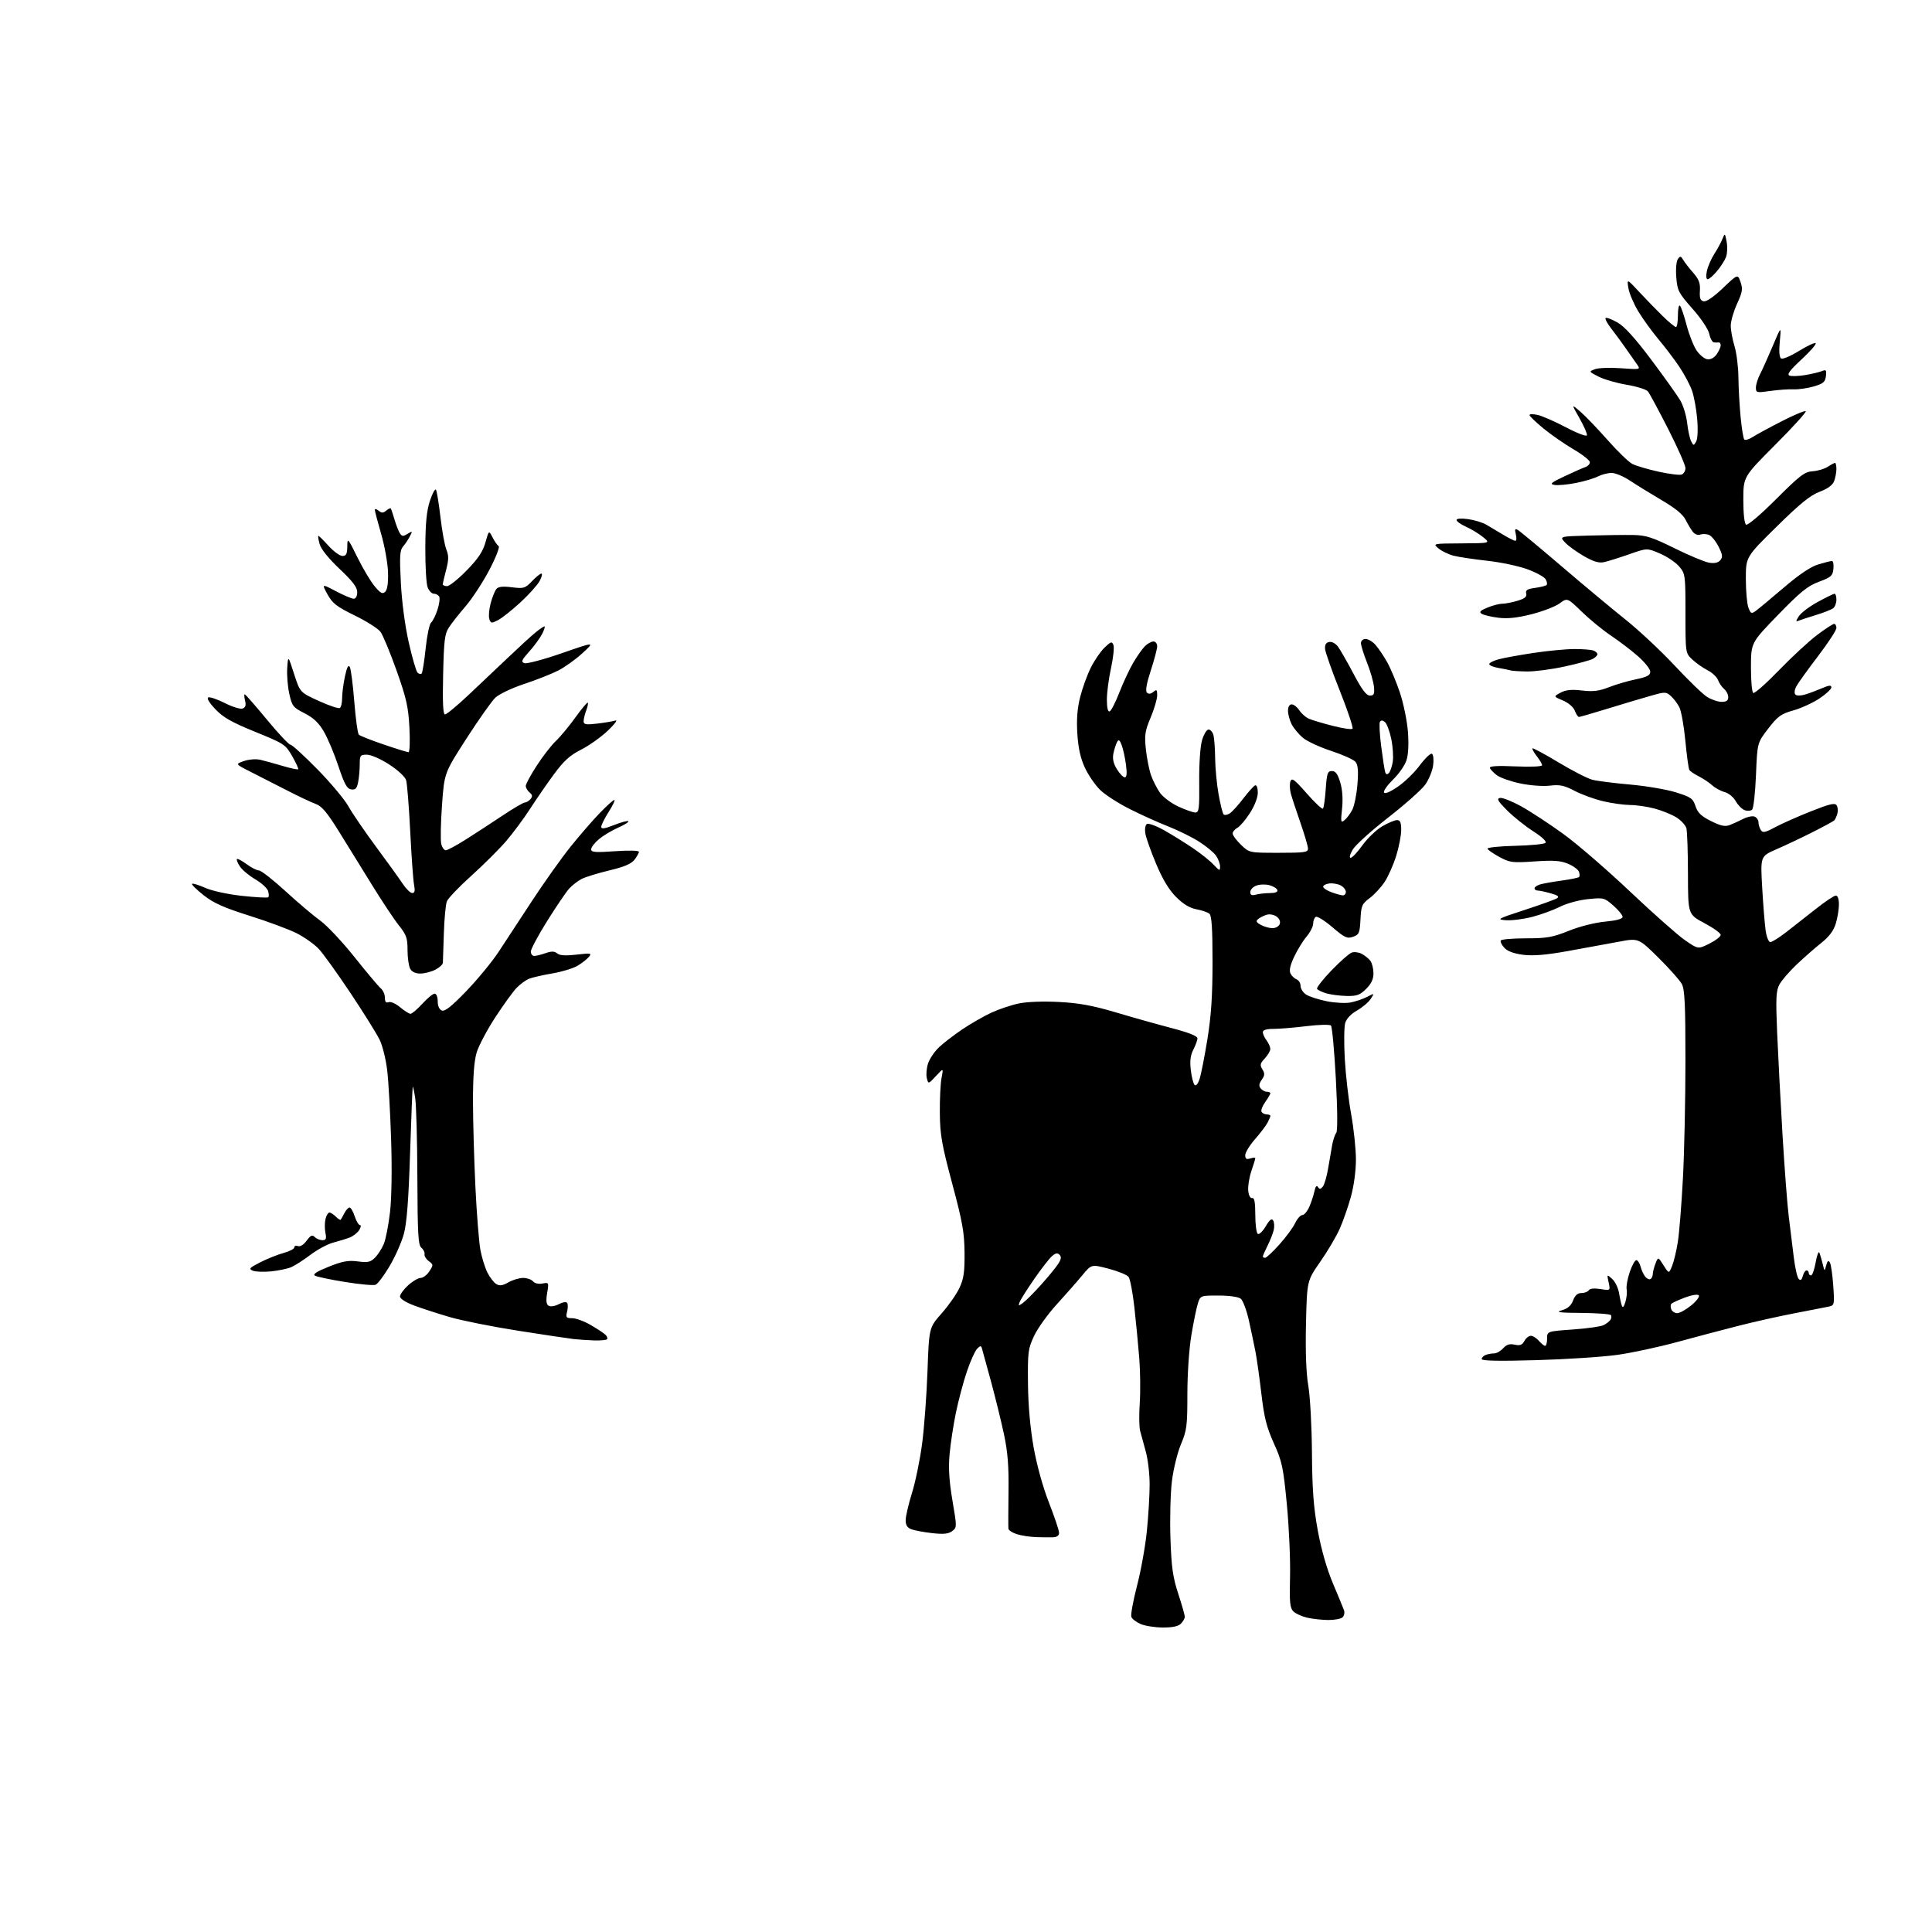 <?xml version="1.0" encoding="UTF-8" standalone="no"?>
<svg 
  version="1.1" 
  xmlns="http://www.w3.org/2000/svg" 
  xmlns:xlink="http://www.w3.org/1999/xlink" 
  xmlns:svg="http://www.w3.org/2000/svg"
  xmlns:rdf="http://www.w3.org/1999/02/22-rdf-syntax-ns#"
  xmlns:cc="http://creativecommons.org/ns#"
  xmlns:dc="http://purl.org/dc/elements/1.1/"
  viewBox="0 0 768 768"
  width="768"
  height="768"
>
<style>svg {background-color: white; }</style>"
<path stroke="none" fill="black" fill-rule="evenodd" d="M462.18,646.96C459.06,646.94 455.10,646.31 453.40,645.57C451.69,644.83 450.04,643.56 449.73,642.74C449.42,641.92 450.43,636.36 451.98,630.38C453.54,624.40 455.30,614.58 455.90,608.58C456.51,602.57 457.00,594.23 457.00,590.04C457.00,585.86 456.30,579.98 455.45,576.97C454.60,573.96 453.59,570.25 453.20,568.72C452.82,567.19 452.76,562.24 453.07,557.72C453.38,553.20 453.29,545.07 452.86,539.66C452.42,534.25 451.54,525.14 450.90,519.41C450.25,513.69 449.23,508.36 448.61,507.56C448.00,506.77 444.43,505.32 440.68,504.33C433.86,502.54 433.86,502.54 430.18,507.01C428.16,509.46 423.61,514.63 420.09,518.49C416.56,522.34 412.51,527.98 411.09,531.00C408.67,536.13 408.51,537.41 408.64,550.00C408.73,558.74 409.52,567.66 410.88,575.31C412.15,582.44 414.57,591.17 416.99,597.36C419.20,603.00 421.00,608.37 421.00,609.31C421.00,610.37 420.16,611.03 418.75,611.09C417.51,611.14 414.48,611.12 412.00,611.04C409.52,610.96 406.04,610.44 404.25,609.87C402.46,609.31 400.94,608.32 400.86,607.67C400.79,607.03 400.80,600.42 400.90,593.00C401.04,582.85 400.59,577.21 399.12,570.26C398.04,565.18 395.72,555.73 393.97,549.26C392.21,542.79 390.58,536.86 390.35,536.07C389.99,534.85 389.71,534.87 388.42,536.15C387.60,536.98 385.78,540.99 384.39,545.08C383.00,549.16 381.03,556.55 380.00,561.50C378.98,566.45 377.84,573.93 377.47,578.13C376.98,583.62 377.30,588.76 378.61,596.48C380.42,607.08 380.42,607.22 378.47,608.66C376.98,609.76 375.03,609.95 370.50,609.44C367.20,609.06 363.49,608.37 362.25,607.90C360.66,607.30 360.00,606.24 360.02,604.27C360.02,602.75 361.15,597.90 362.52,593.50C363.90,589.10 365.70,580.33 366.54,574.00C367.38,567.67 368.34,554.68 368.69,545.12C369.32,527.75 369.32,527.75 374.29,522.12C377.03,519.03 380.22,514.48 381.38,512.00C383.10,508.35 383.49,505.70 383.42,498.00C383.36,489.95 382.61,485.76 378.52,470.50C374.37,455.00 373.68,451.11 373.60,442.50C373.54,437.00 373.85,430.70 374.28,428.50C375.06,424.50 375.06,424.50 372.05,427.75C369.04,430.99 369.04,430.99 368.42,428.55C368.09,427.21 368.31,424.59 368.92,422.73C369.54,420.87 371.49,417.98 373.27,416.30C375.05,414.62 379.23,411.41 382.56,409.16C385.89,406.92 391.07,403.95 394.06,402.56C397.05,401.18 401.98,399.52 405.00,398.89C408.30,398.21 414.70,397.97 421.00,398.30C428.96,398.72 434.40,399.72 443.50,402.42C450.10,404.39 460.11,407.21 465.75,408.68C472.44,410.43 476.00,411.84 476.00,412.73C476.00,413.48 475.27,415.51 474.38,417.23C473.22,419.48 472.93,421.76 473.36,425.35C473.68,428.10 474.36,430.76 474.87,431.27C475.42,431.82 476.21,430.87 476.87,428.84C477.47,427.00 478.86,419.88 479.98,413.00C481.47,403.75 482.00,395.78 482.00,382.37C482.00,369.09 481.67,363.97 480.75,363.21C480.06,362.64 477.74,361.85 475.58,361.45C472.92,360.95 470.34,359.39 467.52,356.57C464.70,353.75 462.18,349.58 459.61,343.47C457.53,338.54 455.59,333.09 455.31,331.38C455.00,329.56 455.26,327.96 455.92,327.55C456.55,327.16 459.64,328.29 462.78,330.06C465.93,331.83 471.08,335.03 474.23,337.17C477.39,339.30 481.10,342.27 482.48,343.77C484.78,346.24 485.00,346.30 485.00,344.46C485.00,343.35 484.27,341.41 483.38,340.13C482.49,338.86 479.45,336.36 476.63,334.56C473.81,332.77 468.35,330.07 464.50,328.56C460.65,327.06 453.76,323.95 449.20,321.66C444.63,319.37 439.28,315.93 437.31,314.00C435.34,312.07 432.61,308.09 431.25,305.16C429.50,301.38 428.62,297.41 428.26,291.66C427.90,285.91 428.24,281.58 429.40,277.00C430.31,273.43 432.23,268.16 433.66,265.31C435.09,262.45 437.54,258.90 439.10,257.40C441.63,254.98 442.01,254.87 442.61,256.42C442.97,257.37 442.54,261.51 441.64,265.61C440.74,269.70 440.00,275.33 440.00,278.11C440.00,281.30 440.40,283.03 441.09,282.80C441.68,282.61 443.43,279.22 444.96,275.27C446.49,271.33 448.98,266.01 450.48,263.45C451.98,260.89 454.06,257.94 455.10,256.90C456.15,255.85 457.68,255.00 458.50,255.00C459.32,255.00 460.00,255.84 460.00,256.87C460.00,257.90 458.86,262.25 457.46,266.53C455.77,271.72 455.25,274.65 455.92,275.32C456.58,275.98 457.43,275.89 458.46,275.04C459.78,273.94 460.00,274.13 460.00,276.41C460.00,277.87 458.83,281.84 457.40,285.23C455.14,290.61 454.90,292.22 455.50,297.84C455.88,301.39 456.81,306.05 457.57,308.21C458.34,310.37 459.94,313.50 461.13,315.18C462.32,316.86 465.60,319.30 468.40,320.61C471.21,321.91 474.25,322.98 475.16,322.99C476.62,323.00 476.81,321.55 476.71,310.75C476.64,303.58 477.11,296.74 477.83,294.25C478.52,291.91 479.68,290.00 480.42,290.00C481.16,290.00 482.04,291.01 482.37,292.25C482.70,293.49 483.00,297.65 483.04,301.50C483.08,305.35 483.69,311.77 484.41,315.77C485.12,319.77 486.02,323.35 486.40,323.74C486.78,324.12 487.86,323.95 488.80,323.37C489.73,322.79 492.18,320.11 494.23,317.41C496.29,314.72 498.42,312.36 498.98,312.17C499.54,311.99 500.00,313.29 500.00,315.08C500.00,317.01 498.73,320.30 496.88,323.19C495.16,325.87 492.91,328.51 491.88,329.07C490.84,329.62 490.00,330.64 490.00,331.34C490.00,332.04 491.48,334.05 493.30,335.80C496.60,339.00 496.60,339.00 508.30,339.00C518.80,339.00 519.99,338.82 519.94,337.25C519.91,336.29 518.55,331.68 516.92,327.00C515.29,322.32 513.58,317.14 513.13,315.48C512.68,313.82 512.61,311.62 512.96,310.60C513.51,309.06 514.57,309.84 519.45,315.40C522.66,319.06 525.56,321.78 525.89,321.44C526.23,321.11 526.73,317.61 527.00,313.67C527.44,307.39 527.74,306.50 529.46,306.50C530.91,306.50 531.76,307.66 532.76,311.00C533.64,313.91 533.89,317.60 533.49,321.43C532.91,326.84 533.00,327.24 534.50,326.00C535.40,325.26 536.78,323.39 537.58,321.85C538.37,320.32 539.28,315.78 539.60,311.78C540.03,306.45 539.83,304.06 538.84,302.86C538.10,301.96 533.77,300.01 529.22,298.52C524.66,297.03 519.58,294.68 517.93,293.29C516.28,291.90 514.27,289.49 513.46,287.93C512.66,286.37 512.00,283.95 512.00,282.55C512.00,280.97 512.56,280.00 513.48,280.00C514.29,280.00 515.65,281.06 516.49,282.35C517.34,283.64 519.03,285.14 520.26,285.68C521.49,286.23 525.75,287.51 529.73,288.52C533.71,289.54 537.27,290.07 537.64,289.69C538.02,289.31 535.78,282.59 532.66,274.75C529.54,266.91 526.88,259.39 526.75,258.04C526.58,256.34 527.06,255.46 528.34,255.20C529.41,254.98 530.88,255.75 531.84,257.02C532.75,258.24 535.55,263.12 538.06,267.87C541.39,274.18 543.14,276.50 544.56,276.50C546.17,276.50 546.44,275.91 546.17,273.00C545.98,271.07 544.75,266.76 543.42,263.42C542.09,260.08 541.00,256.59 541.00,255.67C541.00,254.72 541.79,254.00 542.83,254.00C543.83,254.00 545.57,255.01 546.69,256.25C547.81,257.49 549.89,260.52 551.30,263.00C552.71,265.48 555.04,271.00 556.47,275.28C557.90,279.55 559.34,286.56 559.67,290.85C560.05,295.81 559.84,299.97 559.08,302.27C558.42,304.26 556.06,307.66 553.82,309.83C551.59,312.00 549.94,314.31 550.15,314.96C550.41,315.72 552.33,314.96 555.51,312.82C558.24,311.00 562.22,307.15 564.36,304.27C566.50,301.39 568.70,299.31 569.24,299.65C569.78,299.98 569.99,302.05 569.69,304.24C569.40,306.43 568.01,309.86 566.59,311.86C565.18,313.86 558.53,319.77 551.82,325.00C545.10,330.23 538.75,335.96 537.71,337.75C536.62,339.61 536.28,341.00 536.91,341.00C537.51,341.00 539.63,338.74 541.61,335.98C543.60,333.22 547.12,329.84 549.45,328.48C551.77,327.12 554.42,326.00 555.34,326.00C556.60,326.00 557.00,326.93 557.00,329.89C557.00,332.04 556.12,336.65 555.03,340.14C553.95,343.64 551.90,348.30 550.46,350.50C549.02,352.70 546.33,355.62 544.48,357.00C541.40,359.29 541.09,360.01 540.81,365.48C540.53,370.93 540.26,371.54 537.85,372.39C535.51,373.21 534.54,372.76 529.64,368.57C526.58,365.96 523.62,364.12 523.04,364.47C522.47,364.83 522.00,366.04 522.00,367.16C522.00,368.29 520.81,370.63 519.34,372.36C517.88,374.09 515.66,377.72 514.40,380.42C512.80,383.86 512.39,385.86 513.03,387.06C513.53,388.00 514.63,389.03 515.47,389.35C516.31,389.67 517.00,390.84 517.00,391.95C517.00,393.05 518.01,394.60 519.25,395.39C520.49,396.17 524.13,397.35 527.35,398.00C530.57,398.65 534.83,398.88 536.82,398.51C538.80,398.13 541.78,397.13 543.43,396.28C546.42,394.73 546.42,394.73 544.86,397.11C543.99,398.43 541.54,400.49 539.41,401.70C537.00,403.07 535.23,404.96 534.73,406.70C534.29,408.24 534.22,414.68 534.58,421.00C534.93,427.32 536.07,437.20 537.11,442.94C538.15,448.69 539.00,456.80 539.00,460.96C539.00,465.45 538.19,471.46 537.01,475.71C535.92,479.66 533.92,485.39 532.57,488.44C531.22,491.49 527.74,497.39 524.83,501.55C519.55,509.12 519.55,509.12 519.15,526.18C518.90,537.42 519.21,545.84 520.07,550.87C520.79,555.07 521.45,567.05 521.52,577.50C521.63,592.22 522.16,599.18 523.84,608.40C525.23,615.98 527.41,623.60 529.85,629.40C531.97,634.40 533.95,639.23 534.27,640.13C534.58,641.02 534.34,642.26 533.72,642.88C533.10,643.50 530.55,643.99 528.05,643.98C525.55,643.96 521.75,643.55 519.61,643.05C517.47,642.55 514.99,641.42 514.11,640.54C512.77,639.19 512.55,636.89 512.81,626.71C512.98,620.00 512.41,607.12 511.55,598.10C510.12,583.19 509.65,580.97 506.38,573.74C503.50,567.35 502.53,563.51 501.43,554.15C500.68,547.74 499.63,540.25 499.10,537.50C498.57,534.75 497.39,529.12 496.48,525.00C495.56,520.88 494.09,516.94 493.21,516.25C492.27,515.51 488.65,515.00 484.39,515.00C477.16,515.00 477.16,515.00 476.14,518.25C475.58,520.04 474.42,525.74 473.56,530.93C472.67,536.29 472.00,546.32 472.00,554.21C472.00,566.80 471.77,568.61 469.45,574.11C468.05,577.45 466.43,584.03 465.85,588.82C465.27,593.58 465.01,603.78 465.27,611.49C465.66,623.01 466.21,626.92 468.36,633.50C469.79,637.90 470.98,642.03 470.98,642.68C470.99,643.33 470.29,644.56 469.43,645.43C468.36,646.50 466.05,646.99 462.18,646.96zM610.75,540.68C595.91,541.11 589.00,540.97 589.00,540.26C589.00,539.68 589.71,538.94 590.58,538.61C591.45,538.27 592.96,538.00 593.93,538.00C594.90,538.00 596.52,537.08 597.53,535.96C598.89,534.47 600.11,534.08 602.12,534.53C604.24,534.99 605.11,534.66 605.97,533.06C606.57,531.93 607.73,531.00 608.54,531.00C609.36,531.00 610.79,531.90 611.73,533.00C612.67,534.10 613.79,535.00 614.22,535.00C614.65,535.00 615.00,533.70 615.00,532.11C615.00,529.22 615.00,529.22 625.25,528.49C630.89,528.10 636.40,527.31 637.50,526.74C638.60,526.17 639.81,525.23 640.18,524.65C640.56,524.07 640.65,523.24 640.38,522.80C640.10,522.36 634.85,521.96 628.69,521.91C619.73,521.84 618.17,521.63 620.86,520.85C623.21,520.18 624.55,519.00 625.33,516.94C626.10,514.90 627.12,514.00 628.66,514.00C629.88,514.00 631.19,513.50 631.57,512.89C631.99,512.20 633.73,512.02 636.21,512.42C640.17,513.05 640.17,513.05 639.46,509.78C638.75,506.50 638.75,506.50 640.86,508.39C642.01,509.43 643.23,511.90 643.56,513.89C643.89,515.87 644.40,518.17 644.70,519.00C645.07,520.01 645.54,519.52 646.14,517.50C646.63,515.85 646.84,513.60 646.62,512.50C646.39,511.40 646.95,508.32 647.85,505.65C648.76,502.99 649.95,500.86 650.50,500.92C651.05,500.99 651.81,502.18 652.18,503.58C652.55,504.98 653.39,506.77 654.04,507.55C654.69,508.34 655.63,508.73 656.11,508.43C656.60,508.13 657.00,507.26 657.00,506.51C657.00,505.75 657.48,503.88 658.06,502.34C659.12,499.56 659.12,499.56 661.27,502.95C663.42,506.35 663.42,506.35 664.67,503.26C665.37,501.57 666.40,497.27 666.96,493.72C667.53,490.17 668.44,478.77 668.99,468.38C669.54,458.00 669.99,436.99 669.99,421.70C670.00,399.53 669.71,393.35 668.57,391.20C667.79,389.72 663.59,384.98 659.24,380.69C651.33,372.87 651.33,372.87 643.41,374.37C639.06,375.19 630.01,376.85 623.30,378.05C614.59,379.62 609.50,380.04 605.52,379.55C601.82,379.08 599.29,378.15 598.00,376.77C596.94,375.63 596.31,374.32 596.59,373.85C596.88,373.38 601.40,373.00 606.64,373.00C614.89,373.00 617.17,372.60 623.66,370.00C627.99,368.26 634.07,366.73 638.08,366.36C642.61,365.93 645.00,365.28 645.00,364.46C645.00,363.77 643.35,361.76 641.33,359.98C637.77,356.86 637.46,356.78 631.22,357.42C627.60,357.79 622.71,359.13 620.07,360.47C617.48,361.78 612.53,363.58 609.08,364.48C605.63,365.37 600.94,365.97 598.65,365.80C594.77,365.52 595.25,365.25 606.00,361.74C612.33,359.68 618.13,357.58 618.91,357.09C619.96,356.42 619.31,355.90 616.41,355.10C614.26,354.50 611.94,354.01 611.25,354.01C610.56,354.00 610.00,353.60 610.00,353.12C610.00,352.63 611.01,351.93 612.25,351.56C613.49,351.20 617.35,350.51 620.83,350.04C624.31,349.56 627.40,348.93 627.70,348.63C628.00,348.33 627.97,347.37 627.64,346.50C627.30,345.62 625.34,344.20 623.28,343.34C620.32,342.11 617.51,341.91 610.01,342.43C601.19,343.03 600.18,342.90 596.04,340.66C593.59,339.33 591.45,337.85 591.29,337.37C591.13,336.89 596.05,336.37 602.22,336.23C608.39,336.08 613.85,335.55 614.35,335.05C614.90,334.50 612.95,332.67 609.47,330.44C606.29,328.40 601.62,324.67 599.09,322.14C595.42,318.46 594.85,317.47 596.27,317.19C597.24,317.00 601.06,318.52 604.77,320.57C608.47,322.62 616.00,327.56 621.50,331.55C627.00,335.54 638.92,345.84 648.00,354.44C657.08,363.03 666.87,371.70 669.76,373.71C675.02,377.35 675.02,377.35 679.51,375.10C681.98,373.87 684.00,372.31 684.00,371.63C684.00,370.95 681.08,368.84 677.51,366.95C671.02,363.50 671.02,363.50 670.99,347.50C670.98,338.70 670.70,330.49 670.37,329.26C670.04,328.03 668.24,326.07 666.36,324.91C664.48,323.75 660.60,322.18 657.72,321.41C654.85,320.65 650.48,320.01 648.00,320.00C645.52,319.98 640.69,319.31 637.26,318.50C633.82,317.69 628.74,315.84 625.95,314.38C621.78,312.20 620.04,311.83 616.07,312.31C613.36,312.63 608.23,312.25 604.37,311.44C600.59,310.65 596.40,309.19 595.06,308.19C593.72,307.19 592.46,305.89 592.26,305.29C592.01,304.52 595.08,304.33 602.45,304.65C608.52,304.91 613.00,304.72 613.00,304.19C613.00,303.68 612.05,302.06 610.89,300.58C609.72,299.10 608.96,297.71 609.18,297.49C609.40,297.26 614.07,299.78 619.54,303.07C625.02,306.37 631.07,309.47 633.00,309.97C634.92,310.46 641.67,311.32 648.00,311.87C654.33,312.43 662.51,313.82 666.18,314.97C672.19,316.84 672.98,317.40 673.99,320.47C674.86,323.10 676.26,324.45 680.14,326.38C684.01,328.31 685.72,328.68 687.59,327.97C688.92,327.46 691.33,326.36 692.94,325.53C694.55,324.70 696.58,324.28 697.44,324.61C698.30,324.94 699.01,325.95 699.02,326.86C699.02,327.76 699.44,329.15 699.95,329.95C700.72,331.17 701.62,330.99 705.68,328.81C708.33,327.39 714.72,324.56 719.88,322.51C727.41,319.53 729.42,319.06 730.11,320.15C730.57,320.89 730.69,322.40 730.36,323.50C730.04,324.60 729.49,325.79 729.14,326.13C728.79,326.48 724.90,328.59 720.50,330.81C716.10,333.03 709.64,336.09 706.14,337.61C699.78,340.37 699.78,340.37 700.50,352.89C700.90,359.78 701.52,367.46 701.88,369.96C702.24,372.49 703.06,374.50 703.74,374.50C704.40,374.50 707.27,372.70 710.11,370.50C712.95,368.30 718.25,364.14 721.89,361.26C725.52,358.38 729.06,356.02 729.75,356.01C730.52,356.00 731.00,357.36 731.00,359.52C731.00,361.45 730.44,364.88 729.75,367.14C728.88,369.99 727.13,372.33 724.00,374.81C721.52,376.78 717.10,380.66 714.17,383.44C711.24,386.22 708.15,389.82 707.30,391.43C706.01,393.89 705.87,396.95 706.44,410.43C706.81,419.27 707.77,437.52 708.57,451.00C709.38,464.48 710.49,479.10 711.05,483.50C711.62,487.90 712.50,495.07 713.01,499.43C713.53,503.79 714.43,507.83 715.01,508.41C715.75,509.15 716.24,508.80 716.65,507.23C716.97,506.00 717.63,505.00 718.12,505.00C718.60,505.00 719.00,505.45 719.00,506.00C719.00,506.55 719.42,507.00 719.92,507.00C720.43,507.00 721.26,504.64 721.77,501.75C722.27,498.86 722.94,497.18 723.26,498.00C723.57,498.82 724.16,500.85 724.56,502.50C725.29,505.50 725.29,505.50 725.94,503.01C726.40,501.23 726.81,500.89 727.39,501.82C727.84,502.54 728.44,506.68 728.74,511.01C729.27,518.70 729.22,518.90 726.89,519.41C725.58,519.69 719.55,520.87 713.50,522.02C707.45,523.17 697.33,525.43 691.00,527.05C684.67,528.66 673.65,531.58 666.50,533.53C659.35,535.48 648.77,537.75 643.00,538.57C637.23,539.39 622.71,540.34 610.75,540.68zM236.08,532.84C233.56,532.75 229.93,532.50 228.00,532.29C226.07,532.07 216.18,530.59 206.00,528.99C195.82,527.39 183.66,524.97 178.97,523.61C174.28,522.25 167.86,520.17 164.72,519.00C161.29,517.71 159.00,516.26 159.00,515.37C159.00,514.56 160.45,512.56 162.22,510.94C164.00,509.32 166.24,508.00 167.20,508.00C168.16,508.00 169.73,506.82 170.67,505.38C172.31,502.87 172.30,502.69 170.44,501.32C169.38,500.53 168.62,499.30 168.76,498.58C168.91,497.86 168.35,496.70 167.51,496.01C166.24,494.95 165.99,490.61 165.91,468.13C165.86,453.48 165.47,439.25 165.05,436.50C164.62,433.75 164.18,431.73 164.07,432.00C163.95,432.27 163.48,444.20 163.01,458.50C162.41,477.11 161.70,486.21 160.54,490.50C159.64,493.80 157.09,499.57 154.87,503.31C152.65,507.06 150.14,510.39 149.28,510.72C148.43,511.05 142.99,510.55 137.19,509.61C131.40,508.68 126.01,507.55 125.22,507.10C124.21,506.54 125.83,505.48 130.64,503.55C136.16,501.35 138.42,500.93 142.22,501.43C146.20,501.96 147.27,501.73 149.06,499.94C150.22,498.78 151.80,496.32 152.57,494.49C153.34,492.65 154.45,486.96 155.04,481.83C155.68,476.19 155.86,464.79 155.48,453.00C155.13,442.27 154.44,429.94 153.93,425.58C153.43,421.22 152.08,415.72 150.93,413.36C149.79,410.99 144.57,402.63 139.34,394.78C134.11,386.92 128.41,379.00 126.67,377.16C124.93,375.32 121.02,372.56 117.99,371.01C114.95,369.47 106.52,366.33 99.24,364.04C88.91,360.78 84.90,358.99 80.93,355.85C78.13,353.64 76.06,351.60 76.34,351.33C76.61,351.06 78.98,351.78 81.60,352.94C84.35,354.16 90.55,355.50 96.25,356.12C101.69,356.71 106.37,356.96 106.66,356.67C106.95,356.39 106.90,355.25 106.55,354.14C106.20,353.04 103.90,350.96 101.45,349.52C98.99,348.08 96.25,345.79 95.36,344.42C94.46,343.06 93.93,341.73 94.19,341.48C94.44,341.23 96.16,342.14 98.02,343.51C99.87,344.88 102.09,346.01 102.94,346.02C103.80,346.03 108.56,349.75 113.52,354.29C118.47,358.83 124.70,364.10 127.35,366.00C129.99,367.90 136.12,374.43 140.96,380.51C145.81,386.59 150.50,392.17 151.38,392.90C152.27,393.64 153.00,395.30 153.00,396.59C153.00,398.26 153.43,398.77 154.49,398.37C155.30,398.05 157.36,398.97 159.06,400.40C160.76,401.83 162.62,403.00 163.19,403.00C163.76,403.00 165.88,401.20 167.89,399.00C169.90,396.80 172.10,395.00 172.77,395.00C173.47,395.00 174.00,396.30 174.00,398.03C174.00,399.93 174.62,401.30 175.66,401.70C176.86,402.16 179.57,400.00 185.42,393.92C189.87,389.29 195.58,382.35 198.12,378.50C200.65,374.65 206.66,365.48 211.48,358.13C216.30,350.78 223.18,341.10 226.76,336.63C230.35,332.16 235.57,326.14 238.36,323.25C241.15,320.36 243.77,318.00 244.19,318.00C244.61,318.00 243.62,320.11 241.98,322.70C240.34,325.28 239.00,327.97 239.00,328.68C239.00,329.64 240.32,329.45 244.13,327.95C246.95,326.84 249.50,326.16 249.78,326.45C250.07,326.74 248.23,327.89 245.70,329.01C243.16,330.14 239.72,332.21 238.04,333.62C236.37,335.02 235.00,336.82 235.00,337.61C235.00,338.80 236.61,338.93 244.50,338.37C249.94,337.99 253.99,338.09 253.98,338.60C253.97,339.10 253.17,340.52 252.21,341.77C250.97,343.39 248.09,344.61 242.19,346.01C237.65,347.10 232.70,348.62 231.21,349.40C229.72,350.17 227.52,351.87 226.32,353.15C225.13,354.44 221.19,360.23 217.58,366.00C213.97,371.77 211.01,377.29 211.01,378.25C211.00,379.21 211.61,380.00 212.35,380.00C213.09,380.00 215.13,379.50 216.87,378.89C219.26,378.06 220.40,378.09 221.50,379.00C222.51,379.84 224.83,379.98 229.20,379.48C234.88,378.82 235.33,378.90 234.11,380.36C233.38,381.25 231.36,382.83 229.64,383.87C227.91,384.92 223.45,386.29 219.73,386.92C216.00,387.55 211.82,388.50 210.44,389.02C209.06,389.55 206.75,391.22 205.31,392.74C203.87,394.26 200.05,399.55 196.82,404.50C193.59,409.45 190.28,415.72 189.47,418.43C188.46,421.81 188.01,427.96 188.02,437.93C188.03,445.94 188.47,461.27 188.99,472.00C189.51,482.73 190.41,493.95 190.98,496.95C191.55,499.94 192.80,503.96 193.76,505.88C194.72,507.79 196.30,509.84 197.27,510.43C198.61,511.24 199.78,511.07 202.10,509.75C203.78,508.79 206.42,508.00 207.96,508.00C209.50,508.00 211.26,508.61 211.88,509.36C212.55,510.16 214.09,510.51 215.62,510.22C218.18,509.73 218.21,509.80 217.50,513.99C216.99,517.05 217.15,518.47 218.08,519.05C218.82,519.51 220.58,519.24 222.13,518.43C223.78,517.58 225.12,517.39 225.47,517.96C225.80,518.48 225.77,520.05 225.42,521.45C224.86,523.71 225.09,524.00 227.46,524.00C228.94,524.00 232.25,525.22 234.82,526.72C237.39,528.21 240.04,529.96 240.70,530.60C241.36,531.24 241.63,532.04 241.29,532.38C240.95,532.72 238.60,532.93 236.08,532.84zM666.74,522.00C667.73,522.00 670.25,520.59 672.34,518.87C674.44,517.14 675.76,515.36 675.28,514.88C674.81,514.41 672.34,514.82 669.76,515.80C667.19,516.78 664.79,517.88 664.42,518.24C664.05,518.61 664.02,519.61 664.35,520.46C664.67,521.31 665.75,522.00 666.74,522.00zM406.64,517.93C407.73,517.14 410.94,513.94 413.76,510.80C416.58,507.67 419.65,503.94 420.59,502.50C421.85,500.57 422.01,499.61 421.17,498.77C420.34,497.94 419.53,498.11 418.07,499.44C416.98,500.42 413.83,504.51 411.05,508.52C408.28,512.53 405.70,516.61 405.33,517.59C404.71,519.19 404.84,519.22 406.64,517.93zM107.90,505.38C104.93,505.69 101.60,505.57 100.50,505.12C98.76,504.40 99.14,503.97 103.52,501.75C106.28,500.35 110.44,498.69 112.77,498.06C115.10,497.44 117.00,496.44 117.00,495.85C117.00,495.27 117.65,495.04 118.45,495.34C119.32,495.67 120.71,494.80 121.89,493.20C123.47,491.03 124.12,490.75 125.13,491.75C125.83,492.44 127.20,493.00 128.18,493.00C129.61,493.00 129.84,492.43 129.36,490.04C129.03,488.41 129.05,485.93 129.40,484.54C129.75,483.14 130.45,482.00 130.95,482.00C131.45,482.00 132.59,482.73 133.48,483.62C134.37,484.51 135.24,485.07 135.41,484.87C135.59,484.67 136.26,483.49 136.90,482.25C137.54,481.01 138.47,480.00 138.96,480.00C139.45,480.00 140.36,481.57 141.00,483.50C141.64,485.43 142.57,487.00 143.09,487.00C143.60,487.00 143.46,487.89 142.79,488.97C142.11,490.05 140.42,491.38 139.03,491.92C137.64,492.46 134.70,493.37 132.50,493.94C130.30,494.51 126.25,496.67 123.50,498.74C120.75,500.82 117.33,503.03 115.90,503.66C114.47,504.30 110.87,505.07 107.90,505.38zM502.91,500.00C503.41,500.00 505.94,497.64 508.54,494.75C511.14,491.86 513.96,488.04 514.82,486.25C515.67,484.46 516.97,483.00 517.70,483.00C518.43,483.00 519.67,481.54 520.46,479.75C521.24,477.96 522.16,475.17 522.51,473.55C522.92,471.62 523.40,471.03 523.91,471.85C524.51,472.82 524.93,472.79 525.83,471.70C526.47,470.94 527.42,467.66 527.96,464.41C528.50,461.16 529.23,456.93 529.59,455.00C529.96,453.07 530.67,450.97 531.18,450.33C531.75,449.61 531.69,441.37 531.02,428.84C530.42,417.67 529.54,408.14 529.07,407.67C528.60,407.20 524.24,407.31 519.36,407.91C514.49,408.51 508.59,409.00 506.25,409.00C503.42,409.00 502.00,409.44 502.00,410.31C502.00,411.03 502.66,412.49 503.47,413.56C504.28,414.63 504.95,416.15 504.97,416.94C504.99,417.73 504.00,419.43 502.79,420.73C500.90,422.73 500.76,423.38 501.82,425.08C502.83,426.71 502.79,427.47 501.56,429.22C500.45,430.80 500.34,431.71 501.15,432.68C501.75,433.41 502.86,434.00 503.62,434.00C504.38,434.00 505.00,434.27 505.00,434.60C505.00,434.92 504.07,436.50 502.94,438.09C501.80,439.68 501.15,441.44 501.50,441.99C501.84,442.55 502.77,443.00 503.56,443.00C504.35,443.00 505.00,443.25 505.00,443.57C505.00,443.88 504.48,445.11 503.85,446.32C503.21,447.52 500.96,450.48 498.85,452.89C496.73,455.31 495.00,458.15 495.00,459.21C495.00,460.68 495.47,460.98 497.00,460.50C498.10,460.15 499.00,460.10 499.00,460.40C499.00,460.69 498.30,463.00 497.44,465.52C496.58,468.05 496.02,471.55 496.19,473.31C496.38,475.21 497.01,476.40 497.75,476.25C498.65,476.07 499.00,477.92 499.00,482.94C499.00,486.76 499.45,490.16 500.00,490.50C500.55,490.84 501.96,489.48 503.14,487.48C504.70,484.84 505.51,484.21 506.10,485.17C506.55,485.89 506.65,487.61 506.32,488.99C505.99,490.37 504.88,493.17 503.86,495.21C502.84,497.25 502.00,499.16 502.00,499.46C502.00,499.76 502.41,500.00 502.91,500.00zM535.33,395.91C532.67,395.86 529.06,395.40 527.30,394.89C525.54,394.38 523.86,393.58 523.56,393.10C523.27,392.62 525.83,389.33 529.26,385.78C532.69,382.23 536.32,379.03 537.32,378.67C538.32,378.30 540.12,378.53 541.32,379.17C542.52,379.80 544.05,381.04 544.72,381.91C545.39,382.79 545.95,385.00 545.97,386.83C545.99,389.20 545.16,390.99 543.08,393.08C540.61,395.54 539.39,395.99 535.33,395.91zM167.08,387.00C165.13,387.00 163.71,386.32 163.04,385.07C162.47,384.00 162.00,380.66 162.00,377.64C162.00,372.88 161.54,371.58 158.54,367.83C156.64,365.45 151.76,358.10 147.70,351.50C143.64,344.90 137.69,335.26 134.46,330.09C130.03,322.97 127.86,320.42 125.55,319.60C123.87,319.01 118.67,316.56 114.00,314.15C109.33,311.74 102.80,308.41 99.50,306.75C93.50,303.72 93.50,303.72 97.00,302.52C98.98,301.84 101.80,301.63 103.50,302.03C105.15,302.42 109.12,303.51 112.32,304.46C115.53,305.41 118.32,306.01 118.53,305.80C118.74,305.59 117.67,303.25 116.16,300.60C113.49,295.95 112.98,295.61 101.45,290.92C91.94,287.04 88.69,285.19 85.54,281.84C83.07,279.22 82.06,277.48 82.84,277.22C83.52,276.99 86.51,278.03 89.48,279.53C92.45,281.03 95.59,281.99 96.46,281.65C97.59,281.22 97.87,280.32 97.42,278.52C97.07,277.13 97.01,276.00 97.28,276.00C97.56,276.00 101.50,280.50 106.05,286.00C110.59,291.50 114.81,296.00 115.43,296.00C116.04,296.00 120.85,300.39 126.12,305.75C131.39,311.11 136.95,317.75 138.48,320.50C140.01,323.25 144.93,330.45 149.41,336.50C153.90,342.55 158.67,349.18 160.03,351.24C161.39,353.30 163.11,354.99 163.86,354.99C164.86,355.00 165.06,354.14 164.60,351.75C164.25,349.96 163.56,340.40 163.07,330.50C162.57,320.60 161.84,311.43 161.44,310.13C161.02,308.78 158.14,306.11 154.70,303.88C151.30,301.69 147.45,300.00 145.84,300.00C143.21,300.00 143.00,300.28 143.00,303.88C143.00,306.01 142.71,309.18 142.36,310.93C141.86,313.44 141.29,314.04 139.61,313.80C137.92,313.56 136.91,311.73 134.50,304.50C132.85,299.55 130.24,293.36 128.70,290.74C126.68,287.30 124.56,285.30 121.03,283.52C116.49,281.21 116.07,280.68 114.99,275.77C114.35,272.87 113.99,268.25 114.18,265.50C114.52,260.50 114.52,260.50 116.89,267.87C119.27,275.24 119.27,275.24 126.71,278.63C130.81,280.49 134.57,281.76 135.08,281.45C135.59,281.14 136.00,279.36 136.00,277.49C136.00,275.62 136.50,271.75 137.12,268.88C137.88,265.31 138.49,264.13 139.05,265.12C139.49,265.92 140.30,272.11 140.83,278.89C141.37,285.66 142.18,291.58 142.65,292.05C143.12,292.51 147.55,294.26 152.49,295.94C157.44,297.63 161.89,299.00 162.38,299.00C162.87,299.00 163.04,294.68 162.75,289.25C162.32,280.97 161.54,277.54 157.62,266.50C155.07,259.35 152.21,252.45 151.25,251.16C150.29,249.87 145.68,246.94 141.00,244.66C133.80,241.13 132.15,239.85 130.19,236.27C127.87,232.04 127.87,232.04 133.54,235.02C136.65,236.66 139.83,238.00 140.60,238.00C141.44,238.00 142.00,236.96 142.00,235.39C142.00,233.44 140.19,231.06 134.98,226.14C130.58,221.98 127.62,218.29 127.05,216.25C126.55,214.46 126.33,213.00 126.57,213.00C126.81,213.00 128.63,214.80 130.62,217.00C132.61,219.20 135.08,221.00 136.12,221.00C137.62,221.00 138.01,220.24 138.05,217.25C138.10,213.61 138.22,213.74 142.10,221.60C144.30,226.06 147.39,231.23 148.97,233.10C151.30,235.86 152.08,236.26 153.13,235.23C153.98,234.41 154.37,231.71 154.24,227.49C154.14,223.92 152.91,217.09 151.53,212.30C150.14,207.51 149.00,203.17 149.00,202.67C149.00,202.17 149.68,202.32 150.50,203.00C151.70,203.99 152.31,203.99 153.52,202.98C154.36,202.28 155.18,201.89 155.34,202.11C155.51,202.32 156.17,204.30 156.82,206.50C157.46,208.70 158.43,211.18 158.97,212.00C159.78,213.26 160.28,213.29 162.03,212.20C164.00,210.98 164.05,211.04 162.93,213.20C162.28,214.47 161.06,216.29 160.22,217.25C158.94,218.71 158.80,221.09 159.35,231.75C159.75,239.44 161.00,248.84 162.50,255.44C163.86,261.46 165.43,266.83 165.97,267.37C166.52,267.92 167.25,268.08 167.60,267.73C167.95,267.38 168.67,262.91 169.20,257.80C169.73,252.68 170.70,248.05 171.36,247.50C172.02,246.95 173.17,244.64 173.91,242.36C174.65,240.08 174.94,237.72 174.57,237.11C174.19,236.50 173.22,236.00 172.42,236.00C171.61,236.00 170.51,234.85 169.98,233.43C169.44,232.02 169.03,224.94 169.07,217.68C169.12,207.92 169.59,203.09 170.90,199.08C171.88,196.10 172.96,194.13 173.31,194.69C173.66,195.26 174.46,200.18 175.09,205.61C175.72,211.05 176.78,216.85 177.45,218.50C178.41,220.88 178.39,222.54 177.35,226.50C176.63,229.25 176.03,231.84 176.02,232.25C176.01,232.66 176.77,233.00 177.71,233.00C178.65,233.00 182.16,230.19 185.51,226.75C190.07,222.08 191.95,219.27 192.96,215.64C194.32,210.77 194.32,210.77 195.81,213.64C196.62,215.21 197.71,216.77 198.23,217.11C198.74,217.44 197.06,221.72 194.49,226.61C191.92,231.50 187.68,237.97 185.08,241.00C182.47,244.03 179.48,247.83 178.42,249.46C176.78,251.98 176.45,254.71 176.15,268.21C175.89,279.37 176.12,284.00 176.91,284.00C177.52,284.00 181.73,280.51 186.26,276.25C190.79,271.99 197.88,265.29 202.00,261.36C206.12,257.43 210.91,253.04 212.64,251.61C214.37,250.17 216.07,249.00 216.42,249.00C216.77,249.00 216.34,250.38 215.47,252.06C214.60,253.74 212.29,256.89 210.34,259.05C207.35,262.36 207.05,263.08 208.44,263.62C209.35,263.96 216.04,262.19 223.30,259.67C236.50,255.08 236.50,255.08 231.57,259.61C228.86,262.11 224.48,265.24 221.83,266.59C219.18,267.93 213.07,270.34 208.25,271.93C203.41,273.54 198.34,275.96 196.90,277.34C195.46,278.71 190.31,286.01 185.45,293.54C176.62,307.25 176.62,307.25 175.70,320.11C175.19,327.18 175.06,334.10 175.41,335.49C175.75,336.87 176.56,338.00 177.20,338.00C177.84,338.00 181.32,336.14 184.93,333.86C188.54,331.59 195.11,327.31 199.53,324.36C203.94,321.41 208.05,319.00 208.66,319.00C209.26,319.00 210.27,318.38 210.89,317.63C211.75,316.59 211.66,315.96 210.51,315.01C209.68,314.32 209.00,313.15 209.00,312.41C209.00,311.67 210.98,308.01 213.41,304.28C215.83,300.55 219.25,296.15 221.01,294.50C222.77,292.85 226.24,288.67 228.72,285.20C231.21,281.74 233.42,279.09 233.65,279.32C233.87,279.54 233.59,280.94 233.03,282.43C232.46,283.91 232.00,285.84 232.00,286.70C232.00,288.02 232.89,288.17 237.41,287.64C240.39,287.29 243.66,286.74 244.66,286.42C245.67,286.10 244.28,287.93 241.57,290.50C238.85,293.06 234.08,296.45 230.95,298.02C226.55,300.25 224.14,302.43 220.26,307.70C217.50,311.44 213.22,317.65 210.73,321.50C208.25,325.35 203.97,331.12 201.23,334.31C198.49,337.51 192.25,343.72 187.38,348.11C182.50,352.50 178.12,357.09 177.64,358.30C177.16,359.51 176.62,365.23 176.44,371.00C176.26,376.77 176.08,382.05 176.05,382.72C176.02,383.40 174.67,384.64 173.05,385.47C171.43,386.31 168.74,387.00 167.08,387.00zM505.78,368.96C507.04,368.98 508.35,368.26 508.69,367.36C509.08,366.35 508.60,365.18 507.46,364.35C506.44,363.60 504.68,363.27 503.55,363.62C502.42,363.96 500.91,364.72 500.18,365.30C499.13,366.14 499.34,366.62 501.18,367.64C502.46,368.35 504.53,368.95 505.78,368.96zM499.25,355.63C500.49,355.30 503.00,355.02 504.83,355.01C506.97,355.00 508.02,354.57 507.77,353.80C507.55,353.15 506.12,352.27 504.59,351.87C503.06,351.46 500.73,351.53 499.40,352.04C498.08,352.54 497.00,353.69 497.00,354.59C497.00,355.81 497.59,356.08 499.25,355.63zM533.75,355.92C534.44,355.97 535.00,355.34 535.00,354.54C535.00,353.73 534.08,352.58 532.95,351.97C531.82,351.37 529.78,351.02 528.42,351.19C527.05,351.36 525.96,351.95 525.98,352.50C526.01,353.05 527.49,354.03 529.26,354.67C531.04,355.32 533.06,355.88 533.75,355.92zM696.50,321.84C695.95,322.35 694.61,322.45 693.53,322.05C692.45,321.65 690.85,320.04 689.98,318.47C689.10,316.88 687.14,315.28 685.57,314.86C684.01,314.44 681.78,313.23 680.62,312.17C679.45,311.10 677.07,309.51 675.31,308.62C673.56,307.74 671.86,306.59 671.54,306.07C671.22,305.55 670.51,300.33 669.95,294.46C669.39,288.59 668.32,282.59 667.57,281.14C666.82,279.68 665.31,277.68 664.21,276.69C662.31,274.97 661.91,274.97 656.36,276.54C653.14,277.44 645.52,279.72 639.43,281.59C633.34,283.47 628.04,285.00 627.65,285.00C627.27,285.00 626.53,283.89 626.01,282.53C625.46,281.08 623.51,279.40 621.29,278.46C617.50,276.86 617.50,276.86 620.35,275.34C622.45,274.23 624.70,274.00 628.88,274.49C633.30,275.00 635.66,274.71 639.53,273.19C642.26,272.12 647.09,270.70 650.25,270.05C654.74,269.12 656.00,268.45 656.00,267.01C656.00,266.00 653.86,263.28 651.25,260.97C648.64,258.66 643.80,254.96 640.50,252.75C637.20,250.54 631.92,246.23 628.77,243.17C623.04,237.60 623.04,237.60 619.98,239.86C618.30,241.10 613.29,243.03 608.85,244.16C603.09,245.61 599.29,246.02 595.62,245.56C592.80,245.21 589.82,244.51 589.01,244.00C587.86,243.29 588.34,242.75 591.23,241.55C593.27,240.70 595.91,240.00 597.10,240.00C598.29,240.00 601.04,239.47 603.20,238.82C606.14,237.94 607.03,237.21 606.69,235.94C606.34,234.60 607.10,234.12 610.21,233.70C612.38,233.41 614.45,232.88 614.80,232.54C615.14,232.19 614.95,231.14 614.37,230.20C613.78,229.27 610.47,227.48 607.01,226.23C603.55,224.98 596.39,223.48 591.11,222.90C585.82,222.32 579.86,221.42 577.85,220.91C575.84,220.40 573.14,219.10 571.85,218.02C569.50,216.07 569.50,216.07 581.00,216.00C592.50,215.93 592.50,215.93 589.58,213.54C587.97,212.22 584.93,210.37 582.83,209.42C580.72,208.47 579.00,207.25 579.00,206.71C579.00,206.12 580.80,205.98 583.52,206.35C586.00,206.69 589.26,207.67 590.77,208.54C592.27,209.40 595.30,211.20 597.50,212.54C599.70,213.87 601.89,214.97 602.36,214.98C602.83,214.99 602.93,213.84 602.57,212.43C602.06,210.37 602.22,210.02 603.38,210.68C604.17,211.13 611.95,217.59 620.66,225.03C629.37,232.48 640.90,242.09 646.28,246.39C651.66,250.70 660.44,258.92 665.78,264.66C671.13,270.40 676.90,275.98 678.62,277.05C680.33,278.12 682.92,279.00 684.37,279.00C686.28,279.00 687.00,278.48 687.00,277.12C687.00,276.09 686.28,274.65 685.40,273.91C684.51,273.18 683.41,271.57 682.94,270.34C682.47,269.11 680.60,267.35 678.79,266.43C676.98,265.52 674.26,263.61 672.75,262.20C670.00,259.63 670.00,259.63 670.00,243.89C670.00,228.60 669.93,228.07 667.52,225.21C666.16,223.59 662.73,221.27 659.89,220.05C654.73,217.83 654.73,217.83 647.62,220.33C643.70,221.71 639.23,223.11 637.68,223.45C635.61,223.91 633.50,223.29 629.66,221.09C626.80,219.45 623.42,217.01 622.16,215.67C619.86,213.22 619.86,213.22 631.68,212.89C638.18,212.71 646.14,212.61 649.38,212.67C654.31,212.77 656.93,213.62 665.73,217.98C671.50,220.83 677.65,223.39 679.41,223.68C681.55,224.03 683.01,223.70 683.86,222.67C684.89,221.43 684.75,220.43 683.08,217.15C681.95,214.95 680.19,212.88 679.16,212.55C678.13,212.22 676.62,212.21 675.80,212.52C674.99,212.84 673.74,212.39 673.03,211.53C672.32,210.68 671.01,208.52 670.12,206.74C669.00,204.49 666.05,202.06 660.50,198.80C656.10,196.21 650.44,192.72 647.93,191.05C645.42,189.37 642.13,188.00 640.63,188.00C639.13,188.00 636.68,188.63 635.19,189.40C633.70,190.17 629.75,191.34 626.42,192.00C623.09,192.65 619.27,193.00 617.93,192.77C615.89,192.43 616.55,191.86 622.00,189.29C625.58,187.61 629.29,185.97 630.25,185.65C631.21,185.33 632.00,184.47 632.00,183.74C632.00,183.01 629.08,180.70 625.50,178.61C621.93,176.52 616.53,172.77 613.50,170.28C610.48,167.79 608.00,165.41 608.00,164.98C608.00,164.56 609.48,164.54 611.28,164.95C613.09,165.36 618.14,167.58 622.52,169.88C626.89,172.19 630.63,173.61 630.82,173.05C631.01,172.48 629.68,169.43 627.88,166.26C624.60,160.50 624.60,160.50 628.32,163.73C630.36,165.51 635.23,170.59 639.14,175.02C643.05,179.45 647.43,183.68 648.88,184.42C650.32,185.17 654.99,186.54 659.26,187.49C663.53,188.43 667.69,188.95 668.51,188.63C669.33,188.32 670.00,187.16 670.00,186.06C670.00,184.95 666.90,177.96 663.12,170.52C659.33,163.08 655.71,156.36 655.06,155.58C654.42,154.80 650.65,153.62 646.69,152.96C642.74,152.30 637.71,150.85 635.51,149.74C631.55,147.73 631.54,147.71 634.01,146.76C635.38,146.24 640.04,146.06 644.36,146.38C651.96,146.94 652.17,146.89 650.86,145.03C650.11,143.97 648.16,141.17 646.51,138.80C644.87,136.44 642.21,132.81 640.60,130.75C638.99,128.69 637.93,126.74 638.25,126.42C638.57,126.10 640.67,126.89 642.93,128.17C645.77,129.78 649.91,134.34 656.40,143.00C661.56,149.88 666.74,157.14 667.92,159.14C669.10,161.14 670.34,165.19 670.67,168.14C671.00,171.09 671.72,174.36 672.26,175.41C673.20,177.24 673.28,177.24 674.25,175.51C674.85,174.45 675.02,170.73 674.66,166.56C674.33,162.64 673.40,157.55 672.59,155.26C671.78,152.97 669.52,148.71 667.56,145.80C665.60,142.88 661.86,137.95 659.25,134.84C656.64,131.73 653.02,126.73 651.21,123.72C649.40,120.72 647.64,116.58 647.31,114.52C646.70,110.77 646.70,110.77 651.60,116.03C654.30,118.93 658.50,123.26 660.95,125.65C663.40,128.04 665.76,130.00 666.20,130.00C666.64,130.00 667.00,127.89 667.00,125.30C667.00,122.67 667.37,121.02 667.84,121.55C668.30,122.07 669.48,125.55 670.46,129.28C671.44,133.01 673.21,137.51 674.40,139.28C675.59,141.05 677.52,142.64 678.69,142.81C680.00,143.00 681.41,142.25 682.40,140.83C683.28,139.58 684.00,137.98 684.00,137.28C684.00,136.57 683.66,136.05 683.25,136.12C682.84,136.18 681.97,136.18 681.33,136.12C680.69,136.05 679.85,134.54 679.47,132.75C679.07,130.87 676.25,126.65 672.79,122.73C667.23,116.44 666.77,115.54 666.35,110.23C666.09,106.99 666.36,103.85 666.97,103.00C667.90,101.69 668.17,101.73 669.10,103.31C669.69,104.31 671.47,106.61 673.07,108.43C675.35,111.02 675.92,112.56 675.74,115.58C675.55,118.55 675.90,119.50 677.25,119.78C678.32,120.01 681.27,117.98 684.88,114.53C690.77,108.91 690.77,108.91 691.89,112.11C692.85,114.86 692.65,116.09 690.50,120.78C689.13,123.78 688.00,127.69 688.00,129.46C688.00,131.23 688.67,134.89 689.49,137.59C690.31,140.29 691.01,145.88 691.05,150.00C691.09,154.12 691.48,161.22 691.92,165.77C692.35,170.32 693.02,174.35 693.39,174.73C693.77,175.11 695.30,174.63 696.79,173.68C698.28,172.72 703.48,169.90 708.35,167.41C713.22,164.91 717.48,163.14 717.81,163.47C718.13,163.80 712.69,169.80 705.70,176.80C693.00,189.53 693.00,189.53 693.00,198.70C693.00,204.30 693.43,208.15 694.10,208.56C694.73,208.95 699.87,204.58 706.05,198.40C715.52,188.95 717.36,187.54 720.55,187.33C722.55,187.21 725.26,186.40 726.56,185.55C727.86,184.70 729.17,184.00 729.46,184.00C729.76,184.00 730.00,185.10 730.00,186.43C730.00,187.77 729.59,189.95 729.09,191.26C728.48,192.86 726.56,194.27 723.34,195.48C719.65,196.86 715.58,200.16 706.25,209.34C694.00,221.40 694.00,221.40 694.00,230.13C694.00,234.94 694.46,240.07 695.02,241.55C695.93,243.94 696.23,244.08 697.93,242.86C698.96,242.11 703.97,237.95 709.05,233.61C715.23,228.33 719.78,225.27 722.80,224.36C725.29,223.61 727.72,223.00 728.22,223.00C728.72,223.00 728.99,224.40 728.81,226.12C728.53,228.89 727.89,229.46 723.06,231.26C718.56,232.93 715.75,235.21 706.83,244.39C696.05,255.50 696.05,255.50 696.03,265.19C696.01,270.52 696.42,275.14 696.94,275.46C697.45,275.78 702.06,271.71 707.18,266.43C712.29,261.14 719.11,254.83 722.34,252.41C725.56,249.98 728.60,248.00 729.10,248.00C729.59,248.00 730.00,248.74 730.00,249.64C730.00,250.54 726.69,255.60 722.65,260.89C718.61,266.18 714.75,271.56 714.06,272.86C713.34,274.22 713.19,275.59 713.70,276.10C714.21,276.61 715.83,276.60 717.54,276.09C719.17,275.60 722.19,274.47 724.25,273.59C727.09,272.37 728.00,272.28 728.00,273.24C728.00,273.93 725.86,275.92 723.25,277.66C720.64,279.40 715.97,281.53 712.88,282.40C707.98,283.78 706.70,284.70 702.91,289.62C698.55,295.26 698.55,295.26 698.03,308.08C697.74,315.14 697.05,321.33 696.50,321.84zM447.11,309.00C447.91,309.00 448.05,307.46 447.59,303.96C447.22,301.19 446.46,297.70 445.89,296.21C445.08,294.07 444.69,293.81 444.04,295.00C443.60,295.82 442.95,297.85 442.60,299.50C442.17,301.60 442.58,303.48 443.98,305.75C445.07,307.54 446.49,309.00 447.11,309.00zM552.07,307.33C552.62,306.78 553.33,304.75 553.64,302.83C553.95,300.90 553.69,296.81 553.05,293.74C552.41,290.67 551.28,287.65 550.53,287.03C549.63,286.28 548.97,286.24 548.55,286.92C548.20,287.48 548.43,291.89 549.05,296.72C549.68,301.55 550.38,306.14 550.63,306.92C550.92,307.87 551.40,308.00 552.07,307.33zM607.05,266.92C604.00,266.88 601.05,266.69 600.50,266.50C599.95,266.32 597.81,265.88 595.75,265.54C593.69,265.19 592.00,264.50 592.00,263.99C592.00,263.49 593.69,262.62 595.75,262.07C597.81,261.52 604.11,260.38 609.74,259.53C615.38,258.69 622.65,258.00 625.91,258.00C629.17,258.00 632.55,258.27 633.42,258.61C634.29,258.94 635.00,259.60 635.00,260.07C635.00,260.54 634.16,261.38 633.14,261.93C632.11,262.47 627.07,263.84 621.94,264.96C616.80,266.08 610.10,266.96 607.05,266.92zM198.00,246.50C195.34,247.88 195.09,247.84 194.51,246.04C194.17,244.97 194.41,242.16 195.05,239.80C195.68,237.43 196.69,234.90 197.30,234.16C198.09,233.19 199.81,233.00 203.47,233.45C208.20,234.04 208.74,233.88 211.46,231.04C213.06,229.37 214.75,228.00 215.21,228.00C215.67,228.00 215.39,229.28 214.58,230.84C213.78,232.40 210.36,236.23 206.99,239.35C203.62,242.47 199.58,245.68 198.00,246.50zM715.02,246.72C713.76,247.23 713.78,246.96 715.11,244.91C715.97,243.58 719.33,241.05 722.59,239.28C725.84,237.51 728.84,236.04 729.25,236.03C729.66,236.01 730.00,237.07 730.00,238.38C730.00,239.69 729.44,241.21 728.75,241.76C728.06,242.31 725.02,243.51 722.00,244.44C718.98,245.36 715.84,246.39 715.02,246.72zM703.75,155.41C698.27,156.19 698.00,156.13 698.00,154.07C698.00,152.87 698.75,150.46 699.67,148.70C700.58,146.94 702.85,141.90 704.71,137.50C708.08,129.50 708.08,129.50 707.50,135.67C707.12,139.69 707.30,142.07 708.03,142.52C708.64,142.89 711.83,141.54 715.13,139.50C718.43,137.46 721.42,136.08 721.76,136.43C722.11,136.78 719.57,139.69 716.12,142.89C711.45,147.22 710.23,148.87 711.36,149.31C712.21,149.63 715.05,149.53 717.70,149.08C720.34,148.63 723.32,147.91 724.33,147.49C725.88,146.84 726.11,147.15 725.83,149.51C725.55,151.85 724.78,152.50 721.03,153.61C718.57,154.33 714.97,154.85 713.03,154.76C711.09,154.67 706.91,154.96 703.75,155.41zM678.83,111.00C678.24,111.00 678.11,109.68 678.51,107.75C678.89,105.96 680.20,102.92 681.43,101.00C682.67,99.08 684.13,96.38 684.68,95.01C685.67,92.58 685.70,92.60 686.37,96.14C686.74,98.13 686.63,100.85 686.12,102.18C685.61,103.52 683.99,106.05 682.51,107.81C681.03,109.56 679.38,111.00 678.83,111.00z" />

</svg>
